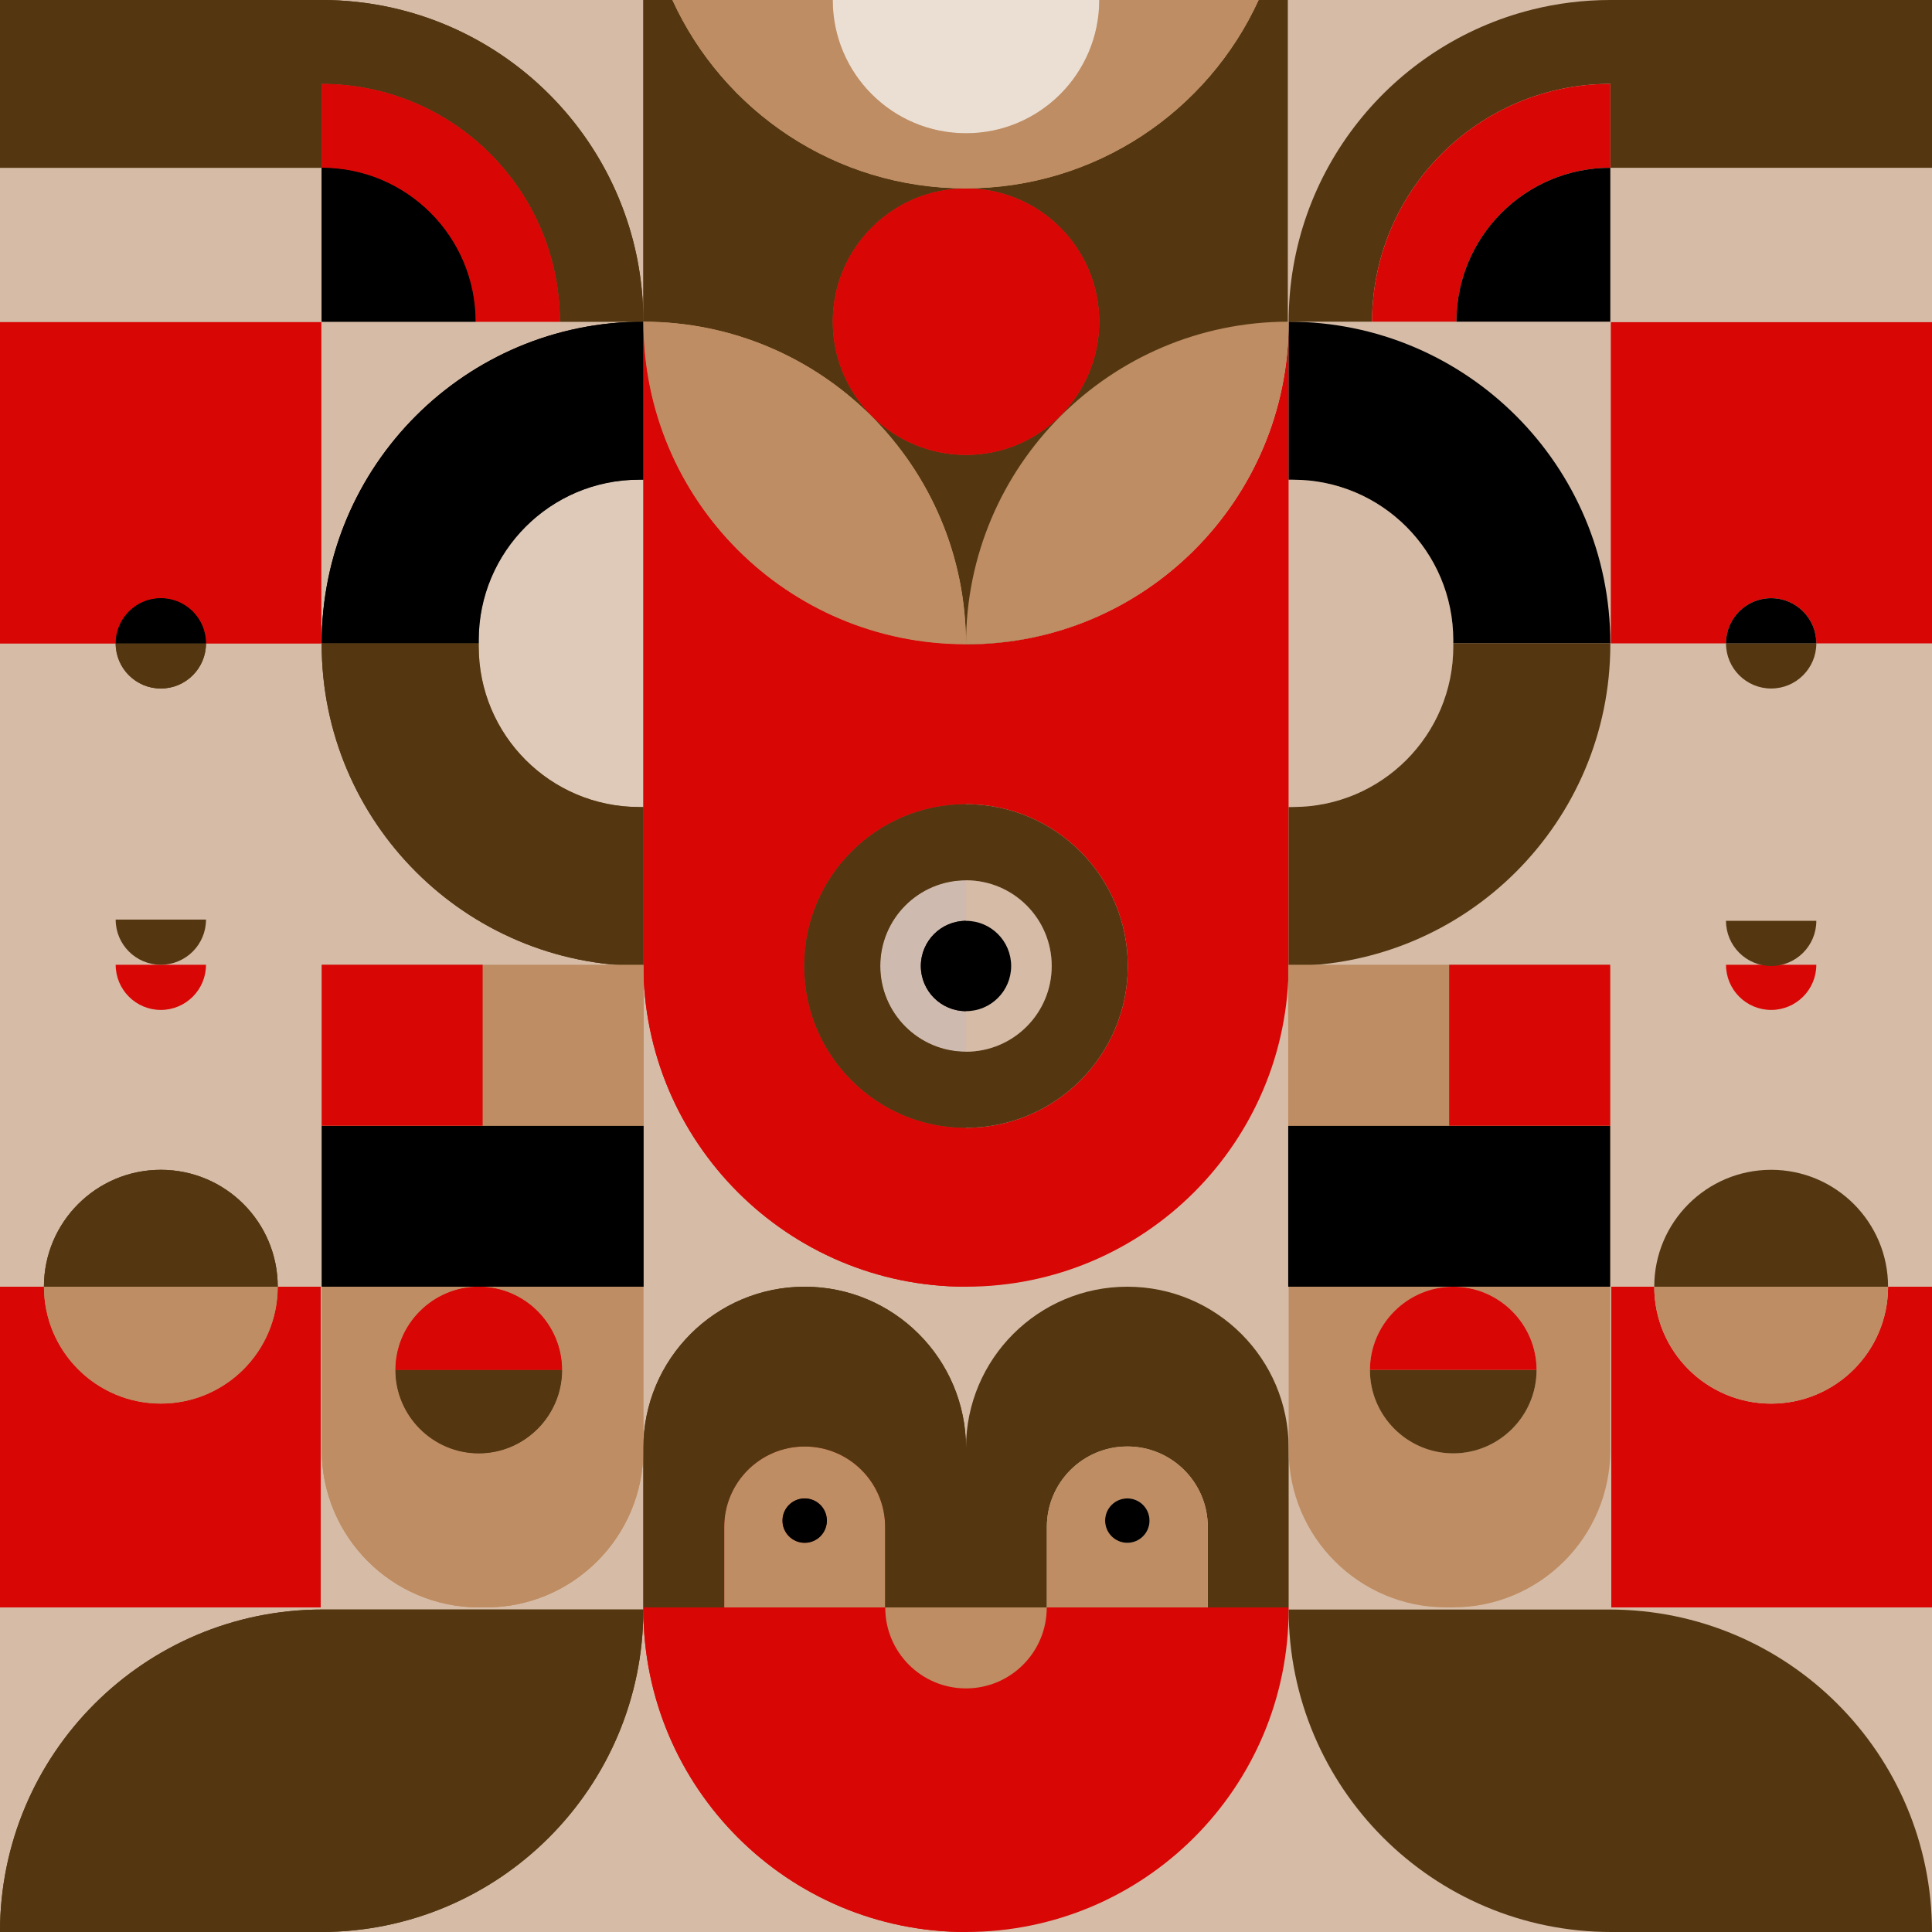 <?xml version="1.0" encoding="utf-8"?>
<!-- Generator: Adobe Illustrator 24.1.0, SVG Export Plug-In . SVG Version: 6.00 Build 0)  -->
<svg version="1.1" xmlns="http://www.w3.org/2000/svg" xmlns:xlink="http://www.w3.org/1999/xlink" x="0px" y="0px"
	 viewBox="0 0 2000 2000" style="enable-background:new 0 0 2000 2000;" xml:space="preserve">
<rect x="0" y="0" width="2000" height="2000" fill="#808080" stroke="none"/>
<style type="text/css">
	.st0{clip-path:url(#SVGID_2_);fill:#D5BBA7;}
	.st1{clip-path:url(#SVGID_2_);}
	.st2{fill:#543710;}
	.st3{fill:#BE8D63;}
	.st4{fill:#D80705;}
	.st5{fill:#D5BBA7;}
	.st6{clip-path:url(#SVGID_4_);}
	.st7{fill:#D4BAA7;}
	.st8{clip-path:url(#SVGID_6_);}
	.st9{clip-path:url(#SVGID_8_);}
	.st10{opacity:0.3;fill:#B4B0CB;}
	.st11{opacity:0.3;fill:#FFFFFE;}
	.st12{opacity:0.3;fill:#FFFFFF;}
	.st13{opacity:0.3;fill:#D6BCA7;}
	.st14{clip-path:url(#SVGID_8_);fill:#BE8D63;}
	.st15{clip-path:url(#SVGID_8_);fill:#D80705;}
</style>
<g id="Capa_1">
</g>
<g id="Capa_9">
</g>
<g id="Capa_10">
</g>
<g id="Capa_8">
</g>
<g id="Capa_5">
</g>
<g id="Guias">
</g>
<g id="Capa_4">
</g>
<g id="Capa_7">
</g>
<g id="Capa_6">
</g>
<g id="Capa_3">
	<g>
		<defs>
			<rect id="SVGID_7_" width="2000" height="2000"/>
		</defs>
		<use xlink:href="#SVGID_7_"  style="overflow:visible;fill:#D6BCA7;"/>
		<clipPath id="SVGID_2_">
			<use xlink:href="#SVGID_7_"  style="overflow:visible;"/>
		</clipPath>
		<g class="st1">
			<path class="st4" d="M999.5,667C815.31,667,666,517.69,666,333.5v163.11v338.78V998c0,184.46,149.54,334,334,334h0v-164.5
				c-92.51,0-167.5-74.99-167.5-167.5s74.99-167.5,167.5-167.5V667c0,0,0,0,0-0.01C999.83,666.99,999.67,667,999.5,667L999.5,667z"
				/>
			<path class="st2" d="M832.5,1000c0,92.51,74.99,167.5,167.5,167.5v-78.78c-49,0-88.72-39.72-88.72-88.72S951,911.28,1000,911.28
				V832.5C907.49,832.5,832.5,907.49,832.5,1000z"/>
			<path class="st10" d="M953.25,1000c0-25.82,20.93-46.75,46.75-46.75v-41.96c-49,0-88.72,39.72-88.72,88.72
				s39.72,88.72,88.72,88.72v-41.96C974.18,1046.75,953.25,1025.82,953.25,1000z"/>
			<path d="M953.25,1000c0,25.82,20.93,46.75,46.75,46.75v-93.51C974.18,953.25,953.25,974.18,953.25,1000z"/>
			<path class="st2" d="M166.5,712.75c25.82,0,46.75-20.93,46.75-46.75h-93.51C119.75,691.82,140.68,712.75,166.5,712.75z"/>
			<path class="st4" d="M749.7,1664H666v2c0,184.46,149.54,334,334,334h0v-336h0h-83.7H749.7z"/>
			<path class="st2" d="M666,1501v163h83.7v-83.3c0-46,37.29-83.3,83.3-83.3l0,0c46,0,83.3,37.29,83.3,83.3v83.3h83.7v-165
				c0-92.23-74.77-167-167-167h0c-92.2,0-166.95,74.72-167,166.91v2C666,1500.94,666,1500.97,666,1501z"/>
			<path class="st4" d="M916.3,1580.7c0-46-37.29-83.3-83.3-83.3l0,0c-46,0-83.3,37.29-83.3,83.3v83.3h166.6V1580.7z M833,1597.11
				c-12.69,0-22.98-10.29-22.98-22.98c0-12.69,10.29-22.98,22.98-22.98c12.69,0,22.98,10.29,22.98,22.98
				C855.98,1586.82,845.69,1597.11,833,1597.11z"/>
			<path class="st2" d="M579.65,333H666v0C666,149.09,516.91,0,333,0h0v86.84l0,0C469.06,86.84,579.38,197,579.65,333z"/>
			<path d="M495.59,662.61c0-91.68,74.32-166,166-166H666V333.5V333v0h0c-183.91,0-333,149.09-333,333h162.59V662.61z"/>
			<path class="st2" d="M661.59,835.39c-91.68,0-166-74.32-166-166V666H333v1c0,183.91,149.09,333,333,333h0v-2V835.39H661.59z"/>
			<path class="st11" d="M495.59,662.61V666v3.39c0,91.68,74.32,166,166,166H666V496.61h-4.41
				C569.91,496.61,495.59,570.93,495.59,662.61z"/>
			<rect class="st2" width="333" height="173.68"/>
			<path class="st4" d="M166.5,619.25c25.82,0,46.75,20.93,46.75,46.75H332.5V333.5H0V666h119.75
				C119.75,640.18,140.68,619.25,166.5,619.25z"/>
			<path d="M166.5,619.25c-25.82,0-46.75,20.93-46.75,46.75h93.51C213.25,640.18,192.32,619.25,166.5,619.25z"/>
			<path class="st3" d="M333,1000v500.91c0,90.07,73.02,163.09,163.09,163.09h6.82c90.04,0,163.04-72.97,163.09-163v-2
				c0-0.03,0-0.06,0-0.09V1000h0H333z M581.85,1418.26c0,47.44-38.81,86.26-86.26,86.26l0,0c-47.44,0-86.26-38.81-86.26-86.26l0,0
				c0-47.44,38.81-86.26,86.26-86.26l0,0C543.03,1332,581.85,1370.81,581.85,1418.26L581.85,1418.26z"/>
			<path d="M666,1501c0-0.03,0-0.06,0-0.09v-2c0,0.03,0,0.06,0,0.09V1501z"/>
			<path class="st4" d="M495.59,1332L495.59,1332c-47.44,0-86.26,38.81-86.26,86.26h172.51C581.85,1370.81,543.03,1332,495.59,1332z
				"/>
			<path class="st2" d="M409.34,1418.26L409.34,1418.26c0,47.44,38.81,86.26,86.26,86.26l0,0c47.44,0,86.26-38.81,86.26-86.26l0,0
				H409.34z"/>
			<path class="st2" d="M0,2000L0,2000l332.18,0C516.55,2000,666,1850.55,666,1666.18v0H333.82C149.45,1666.18,0,1815.64,0,2000z"/>
			<path class="st4" d="M332,1332h-44.48l0,0c0,66.84-54.18,121.02-121.02,121.02l0,0c-66.84,0-121.02-54.18-121.02-121.02l0,0H0
				v332h332V1332z"/>
			<path class="st2" d="M287.52,1332c0-66.84-54.18-121.02-121.02-121.02l0,0c-66.84,0-121.02,54.18-121.02,121.02l0,0H287.52
				L287.52,1332z"/>
			<path class="st3" d="M166.5,1453.02L166.5,1453.02c66.84,0,121.02-54.18,121.02-121.02l0,0H45.48l0,0
				C45.48,1398.84,99.66,1453.02,166.5,1453.02z"/>
			<path class="st4" d="M492.32,333L492.32,333l87.33,0C579.38,197,469.06,86.84,333,86.84l0,0v86.84l0,0
				C420.99,173.68,492.32,245.01,492.32,333z"/>
			<path d="M492.32,333c0-87.99-71.33-159.32-159.32-159.32l0,0V333L492.32,333L492.32,333z"/>
			<path class="st2" d="M999.5,195.05L999.5,195.05c-134.79,0-250.9-79.97-303.48-195.05H666v333v0h0
				c184.46,0,334,149.53,334,333.99c183.96-0.27,333-149.47,333-333.49V0h-30.02C1250.4,115.08,1134.29,195.05,999.5,195.05z
				 M1000,470.95c-76.19,0-137.95-61.76-137.95-137.95S923.81,195.05,1000,195.05s137.95,61.76,137.95,137.95
				S1076.19,470.95,1000,470.95z"/>
			<path class="st3" d="M666,333L666,333l0,0.5C666,517.69,815.31,667,999.5,667h0c0.17,0,0.33-0.01,0.5-0.01
				C1000,482.53,850.46,333,666,333z"/>
			<circle class="st4" cx="1000" cy="333" r="137.95"/>
			<path class="st3" d="M1000,137.95c-76.19,0-137.95-61.76-137.95-137.95H696.02C748.6,115.08,864.71,195.05,999.5,195.05h0
				c134.79,0,250.89-79.97,303.48-195.05h-165.03C1137.95,76.19,1076.19,137.95,1000,137.95z"/>
			<path class="st12" d="M1000,137.95c76.19,0,137.95-61.76,137.95-137.95H862.05C862.05,76.19,923.81,137.95,1000,137.95z"/>
			<path d="M833,1551.15c-12.69,0-22.98,10.29-22.98,22.98c0,12.69,10.29,22.98,22.98,22.98c12.69,0,22.98-10.29,22.98-22.98
				C855.98,1561.44,845.69,1551.15,833,1551.15z"/>
		</g>
		<g class="st1">
			<path class="st2" d="M166.5,712.75c25.82,0,46.75-20.93,46.75-46.75h-93.51C119.75,691.82,140.68,712.75,166.5,712.75z"/>
			<path class="st4" d="M166.5,1045.48c25.82,0,46.75-20.93,46.75-46.75h-93.51C119.75,1024.54,140.68,1045.48,166.5,1045.48z"/>
			<path class="st2" d="M166.5,998.72c25.82,0,46.75-20.93,46.75-46.75h-93.51C119.75,977.79,140.68,998.72,166.5,998.72z"/>
			<path class="st3" d="M916.3,1580.7c0-46-37.29-83.3-83.3-83.3l0,0c-46,0-83.3,37.29-83.3,83.3v83.3h166.6V1580.7z M833,1597.11
				c-12.69,0-22.98-10.29-22.98-22.98c0-12.69,10.29-22.98,22.98-22.98c12.69,0,22.98,10.29,22.98,22.98
				C855.98,1586.82,845.69,1597.11,833,1597.11z"/>
			<path d="M495.59,662.61c0-91.68,74.32-166,166-166H666V333.5V333v0h0c-183.91,0-333,149.09-333,333h162.59V662.61z"/>
			<path class="st2" d="M661.59,835.39c-91.68,0-166-74.32-166-166V666H333v1c0,183.91,149.09,333,333,333h0v-2V835.39H661.59z"/>
			<path class="st13" d="M495.59,662.61V666v3.39c0,91.68,74.32,166,166,166H666V496.61h-4.41
				C569.91,496.61,495.59,570.93,495.59,662.61z"/>
			<path class="st2" d="M370.65,2.13l0.01-0.02l-0.43-0.02C358.01,0.72,345.59,0,333,0h0l0,0h0H0v173.68h333V86.84l0,0v0
				C469.06,86.84,579.38,197,579.65,333H666v0C666,161.82,536.83,20.83,370.65,2.13z"/>
			<path class="st4" d="M166.5,619.25c25.82,0,46.75,20.93,46.75,46.75H332.5V333.5H0V666h119.75
				C119.75,640.18,140.68,619.25,166.5,619.25z"/>
			<path d="M166.5,619.25c-25.82,0-46.75,20.93-46.75,46.75h93.51C213.25,640.18,192.32,619.25,166.5,619.25z"/>
			<path class="st3" d="M333,1000v500.91c0,90.07,73.02,163.09,163.09,163.09h6.82c90.04,0,163.04-72.97,163.09-163v-2
				c0-0.03,0-0.06,0-0.09V1000h0H333z M581.85,1418.26c0,47.44-38.81,86.26-86.26,86.26l0,0c-47.44,0-86.26-38.81-86.26-86.26l0,0
				c0-47.44,38.81-86.26,86.26-86.26l0,0C543.03,1332,581.85,1370.81,581.85,1418.26L581.85,1418.26z"/>
			<path d="M666,1501c0-0.03,0-0.06,0-0.09v-2c0,0.03,0,0.06,0,0.09V1501z"/>
			<path class="st4" d="M495.59,1332L495.59,1332c-47.44,0-86.26,38.81-86.26,86.26h172.51C581.85,1370.81,543.03,1332,495.59,1332z
				"/>
			<path class="st2" d="M409.34,1418.26L409.34,1418.26c0,47.44,38.81,86.26,86.26,86.26l0,0c47.44,0,86.26-38.81,86.26-86.26l0,0
				H409.34z"/>
			<path class="st2" d="M0,2000L0,2000l332.18,0C516.55,2000,666,1850.55,666,1666.18v0H333.82C149.45,1666.18,0,1815.64,0,2000z"/>
			<path class="st4" d="M332,1332h-44.48l0,0c0,66.84-54.18,121.02-121.02,121.02l0,0c-66.84,0-121.02-54.18-121.02-121.02l0,0H0
				v332h332V1332z"/>
			<path class="st2" d="M287.52,1332c0-66.84-54.18-121.02-121.02-121.02l0,0c-66.84,0-121.02,54.18-121.02,121.02l0,0H287.52
				L287.52,1332z"/>
			<path class="st3" d="M166.5,1453.02L166.5,1453.02c66.84,0,121.02-54.18,121.02-121.02l0,0H45.48l0,0
				C45.48,1398.84,99.66,1453.02,166.5,1453.02z"/>
			<path class="st4" d="M492.32,333L492.32,333l87.33,0C579.38,197,469.06,86.84,333,86.84l0,0v86.84l0,0
				C420.99,173.68,492.32,245.01,492.32,333z"/>
			<path d="M492.32,333c0-87.99-71.33-159.32-159.32-159.32l0,0V333L492.32,333L492.32,333z"/>
			<path class="st2" d="M999.5,195.05L999.5,195.05c-134.79,0-250.9-79.97-303.48-195.05H666v333v0h0
				c184.46,0,334,149.53,334,333.99c183.96-0.27,333-149.47,333-333.49V0h-30.02C1250.4,115.08,1134.29,195.05,999.5,195.05z
				 M1000,470.95c-76.19,0-137.95-61.76-137.95-137.95S923.81,195.05,1000,195.05s137.95,61.76,137.95,137.95
				S1076.19,470.95,1000,470.95z"/>
			<path class="st3" d="M666,333L666,333l0,0.5C666,517.69,815.31,667,999.5,667h0c0.17,0,0.33-0.01,0.5-0.01
				C1000,482.53,850.46,333,666,333z"/>
			<circle class="st4" cx="1000" cy="333" r="137.95"/>
			<path class="st3" d="M1000,137.95c-76.19,0-137.95-61.76-137.95-137.95H696.02C748.6,115.08,864.71,195.05,999.5,195.05h0
				c134.79,0,250.89-79.97,303.48-195.05h-165.03C1137.95,76.19,1076.19,137.95,1000,137.95z"/>
			<path class="st12" d="M1000,137.95c76.19,0,137.95-61.76,137.95-137.95H862.05C862.05,76.19,923.81,137.95,1000,137.95z"/>
			<path d="M833,1551.15c-12.69,0-22.98,10.29-22.98,22.98c0,12.69,10.29,22.98,22.98,22.98c12.69,0,22.98-10.29,22.98-22.98
				C855.98,1561.44,845.69,1551.15,833,1551.15z"/>
		</g>
		<g class="st1">
			<path class="st4" d="M1000.5,667L1000.5,667c-0.17,0-0.33-0.01-0.5-0.01c-0.17,0-0.33,0.01-0.5,0.01h0
				C815.31,667,666,517.69,666,333.5v163.11v338.78V998c0,184.46,149.54,334,334,334h0h0c184.46,0,334-149.54,334-334V835.39V496.61
				V333.5C1334,517.69,1184.69,667,1000.5,667z M1000,1167.5c-92.51,0-167.5-74.99-167.5-167.5s74.99-167.5,167.5-167.5
				s167.5,74.99,167.5,167.5S1092.51,1167.5,1000,1167.5z"/>
			<path class="st2" d="M1000,832.5c-92.51,0-167.5,74.99-167.5,167.5s74.99,167.5,167.5,167.5s167.5-74.99,167.5-167.5
				S1092.51,832.5,1000,832.5z M1000,1088.72c-49,0-88.72-39.72-88.72-88.72S951,911.28,1000,911.28s88.72,39.72,88.72,88.72
				S1049,1088.72,1000,1088.72z"/>
			<path class="st13" d="M1000,911.28c-49,0-88.72,39.72-88.72,88.72s39.72,88.72,88.72,88.72s88.72-39.72,88.72-88.72
				S1049,911.28,1000,911.28z M1000,1046.75c-25.82,0-46.75-20.93-46.75-46.75s20.93-46.75,46.75-46.75s46.75,20.93,46.75,46.75
				S1025.82,1046.75,1000,1046.75z"/>
			<circle cx="1000" cy="1000" r="46.75"/>
			<path class="st2" d="M1833.5,712.75c-25.82,0-46.75-20.93-46.75-46.75h93.51C1880.25,691.82,1859.32,712.75,1833.5,712.75z"/>
			<path class="st4" d="M1833.5,1045.48c-25.82,0-46.75-20.93-46.75-46.75h93.51C1880.25,1024.54,1859.32,1045.48,1833.5,1045.48z"
				/>
			<path class="st2" d="M1833.5,1000c-25.82,0-46.75-20.93-46.75-46.75h93.51C1880.25,979.07,1859.32,1000,1833.5,1000z"/>
			<path class="st4" d="M1250.3,1664h-166.6H1000h0h0h-83.7H749.7H666v2c0,184.46,149.54,334,334,334h0h0
				c184.46,0,334-149.54,334-334v-2H1250.3z"/>
			<path class="st3" d="M1062.64,1663.74h-41.69H1000h0h0h-20.95h-41.69h-20.95v0.5c0,46.16,37.42,83.58,83.58,83.58h0h0
				c46.16,0,83.58-37.42,83.58-83.58v-0.5H1062.64z"/>
			<g>
				<path class="st2" d="M833,1332L833,1332c-92.2,0-166.95,74.72-167,166.91v2c0,0.03,0,0.06,0,0.09v163h83.7v-83.3
					c0-46,37.29-83.3,83.3-83.3c46,0,83.3,37.29,83.3,83.3v83.3h83.7v-165C1000,1406.77,925.23,1332,833,1332z"/>
				<path class="st2" d="M1334,1500.91v-2c-0.05-92.19-74.8-166.91-167-166.91h0c-92.23,0-167,74.77-167,167v165h83.7v-83.3
					c0-46,37.29-83.3,83.3-83.3c46,0,83.3,37.29,83.3,83.3v83.3h83.7v-163C1334,1500.97,1334,1500.94,1334,1500.91z"/>
			</g>
			<path class="st3" d="M1083.7,1664h166.6v-83.3c0-46-37.29-83.3-83.3-83.3l0,0c-46,0-83.3,37.29-83.3,83.3V1664z M1144.02,1574.13
				c0-12.69,10.29-22.98,22.98-22.98c12.69,0,22.98,10.29,22.98,22.98c0,12.69-10.29,22.98-22.98,22.98
				C1154.31,1597.11,1144.02,1586.82,1144.02,1574.13z"/>
			<path d="M1504.41,662.61c0-91.68-74.32-166-166-166H1334V333.5V333v0h0c183.91,0,333,149.09,333,333h-162.59V662.61z"/>
			<path class="st2" d="M1338.41,835.39c91.68,0,166-74.32,166-166V666H1667v1c0,183.91-149.09,333-333,333h0v-2V835.39H1338.41z"/>
			<path class="st13" d="M1504.41,662.61V666v3.39c0,91.68-74.32,166-166,166H1334V496.61h4.41
				C1430.09,496.61,1504.41,570.93,1504.41,662.61z"/>
			<path class="st2" d="M1667,0L1667,0L1667,0L1667,0c-27.97,0-55.13,3.47-81.09,9.96l-0.16,0.02l0.02,0.02
				C1441.12,46.26,1334,177.11,1334,333v0h86.35c0.27-136,110.59-246.16,246.65-246.16v0l0,0v86.84h333V0H1667z"/>
			<path class="st4" d="M1833.5,619.25c-25.82,0-46.75,20.93-46.75,46.75H1667.5V333.5H2000V666h-119.75
				C1880.25,640.18,1859.32,619.25,1833.5,619.25z"/>
			<path d="M1833.5,619.25c25.82,0,46.75,20.93,46.75,46.75h-93.51C1786.75,640.18,1807.68,619.25,1833.5,619.25z"/>
			<path class="st3" d="M1334,1000L1334,1000l0,498.91c0,0.03,0,0.06,0,0.09v2c0.05,90.03,73.05,163,163.09,163h6.82
				c90.07,0,163.09-73.02,163.09-163.09V1000H1334z M1418.15,1418.26c0-47.44,38.81-86.26,86.26-86.26l0,0
				c47.44,0,86.26,38.81,86.26,86.26l0,0c0,47.44-38.81,86.26-86.26,86.26l0,0C1456.97,1504.51,1418.15,1465.7,1418.15,1418.26
				L1418.15,1418.26z"/>
			<path d="M1334,1501c0-0.03,0-0.06,0-0.09v-2c0,0.03,0,0.06,0,0.09V1501z"/>
			<path class="st4" d="M1504.41,1332L1504.41,1332c47.44,0,86.26,38.81,86.26,86.26h-172.51
				C1418.15,1370.81,1456.97,1332,1504.41,1332z"/>
			<path class="st2" d="M1590.66,1418.26L1590.66,1418.26c0,47.44-38.81,86.26-86.26,86.26l0,0c-47.44,0-86.26-38.81-86.26-86.26
				l0,0H1590.66z"/>
			<path class="st2" d="M2000,2000L2000,2000l-332.18,0c-184.36,0-333.82-149.45-333.82-333.82v0h332.18
				C1850.55,1666.18,2000,1815.64,2000,2000z"/>
			<path class="st4" d="M1668,1332h44.48l0,0c0,66.84,54.18,121.02,121.02,121.02l0,0c66.84,0,121.02-54.18,121.02-121.02l0,0H2000
				v332h-332V1332z"/>
			<path class="st2" d="M1712.48,1332c0-66.84,54.18-121.02,121.02-121.02l0,0c66.84,0,121.02,54.18,121.02,121.02l0,0H1712.48
				L1712.48,1332z"/>
			<path class="st3" d="M1833.5,1453.02L1833.5,1453.02c-66.84,0-121.02-54.18-121.02-121.02l0,0h242.03l0,0
				C1954.52,1398.84,1900.34,1453.02,1833.5,1453.02z"/>
			<path class="st4" d="M1507.68,333L1507.68,333l-87.33,0c0.27-136,110.59-246.16,246.65-246.16l0,0v86.84l0,0
				C1579.01,173.68,1507.68,245.01,1507.68,333z"/>
			<path d="M1507.68,333c0-87.99,71.33-159.32,159.32-159.32l0,0V333L1507.68,333L1507.68,333z"/>
			<path class="st3" d="M1334,333L1334,333l0,0.5c0,184.19-149.31,333.5-333.5,333.5h0c-0.17,0-0.33-0.01-0.5-0.01
				C1000,482.53,1149.54,333,1334,333z"/>
			<path d="M1167,1551.15c12.69,0,22.98,10.29,22.98,22.98c0,12.69-10.29,22.98-22.98,22.98c-12.69,0-22.98-10.29-22.98-22.98
				C1144.02,1561.44,1154.31,1551.15,1167,1551.15z"/>
		</g>
		<rect x="333.01" y="1165.35" class="st1" width="333.26" height="166.63"/>
		<rect x="333.01" y="998.72" style="clip-path:url(#SVGID_2_);fill:#BE8D63;" width="333.26" height="166.63"/>
		<rect x="333.01" y="998.72" style="clip-path:url(#SVGID_2_);fill:#D80705;" width="166.63" height="166.63"/>
		
			<rect x="1333.56" y="1165.35" transform="matrix(-1 2.244415e-11 -2.244415e-11 -1 3000.383 2497.33)" class="st1" width="333.26" height="166.63"/>
		
			<rect x="1333.56" y="998.72" transform="matrix(-1 4.489108e-11 -4.489108e-11 -1 3000.383 2164.075)" style="clip-path:url(#SVGID_2_);fill:#BE8D63;" width="333.26" height="166.63"/>
		
			<rect x="1500.19" y="998.72" transform="matrix(-1 4.489374e-11 -4.489374e-11 -1 3167.011 2164.075)" style="clip-path:url(#SVGID_2_);fill:#D80705;" width="166.63" height="166.63"/>
	</g>
</g>
</svg>
